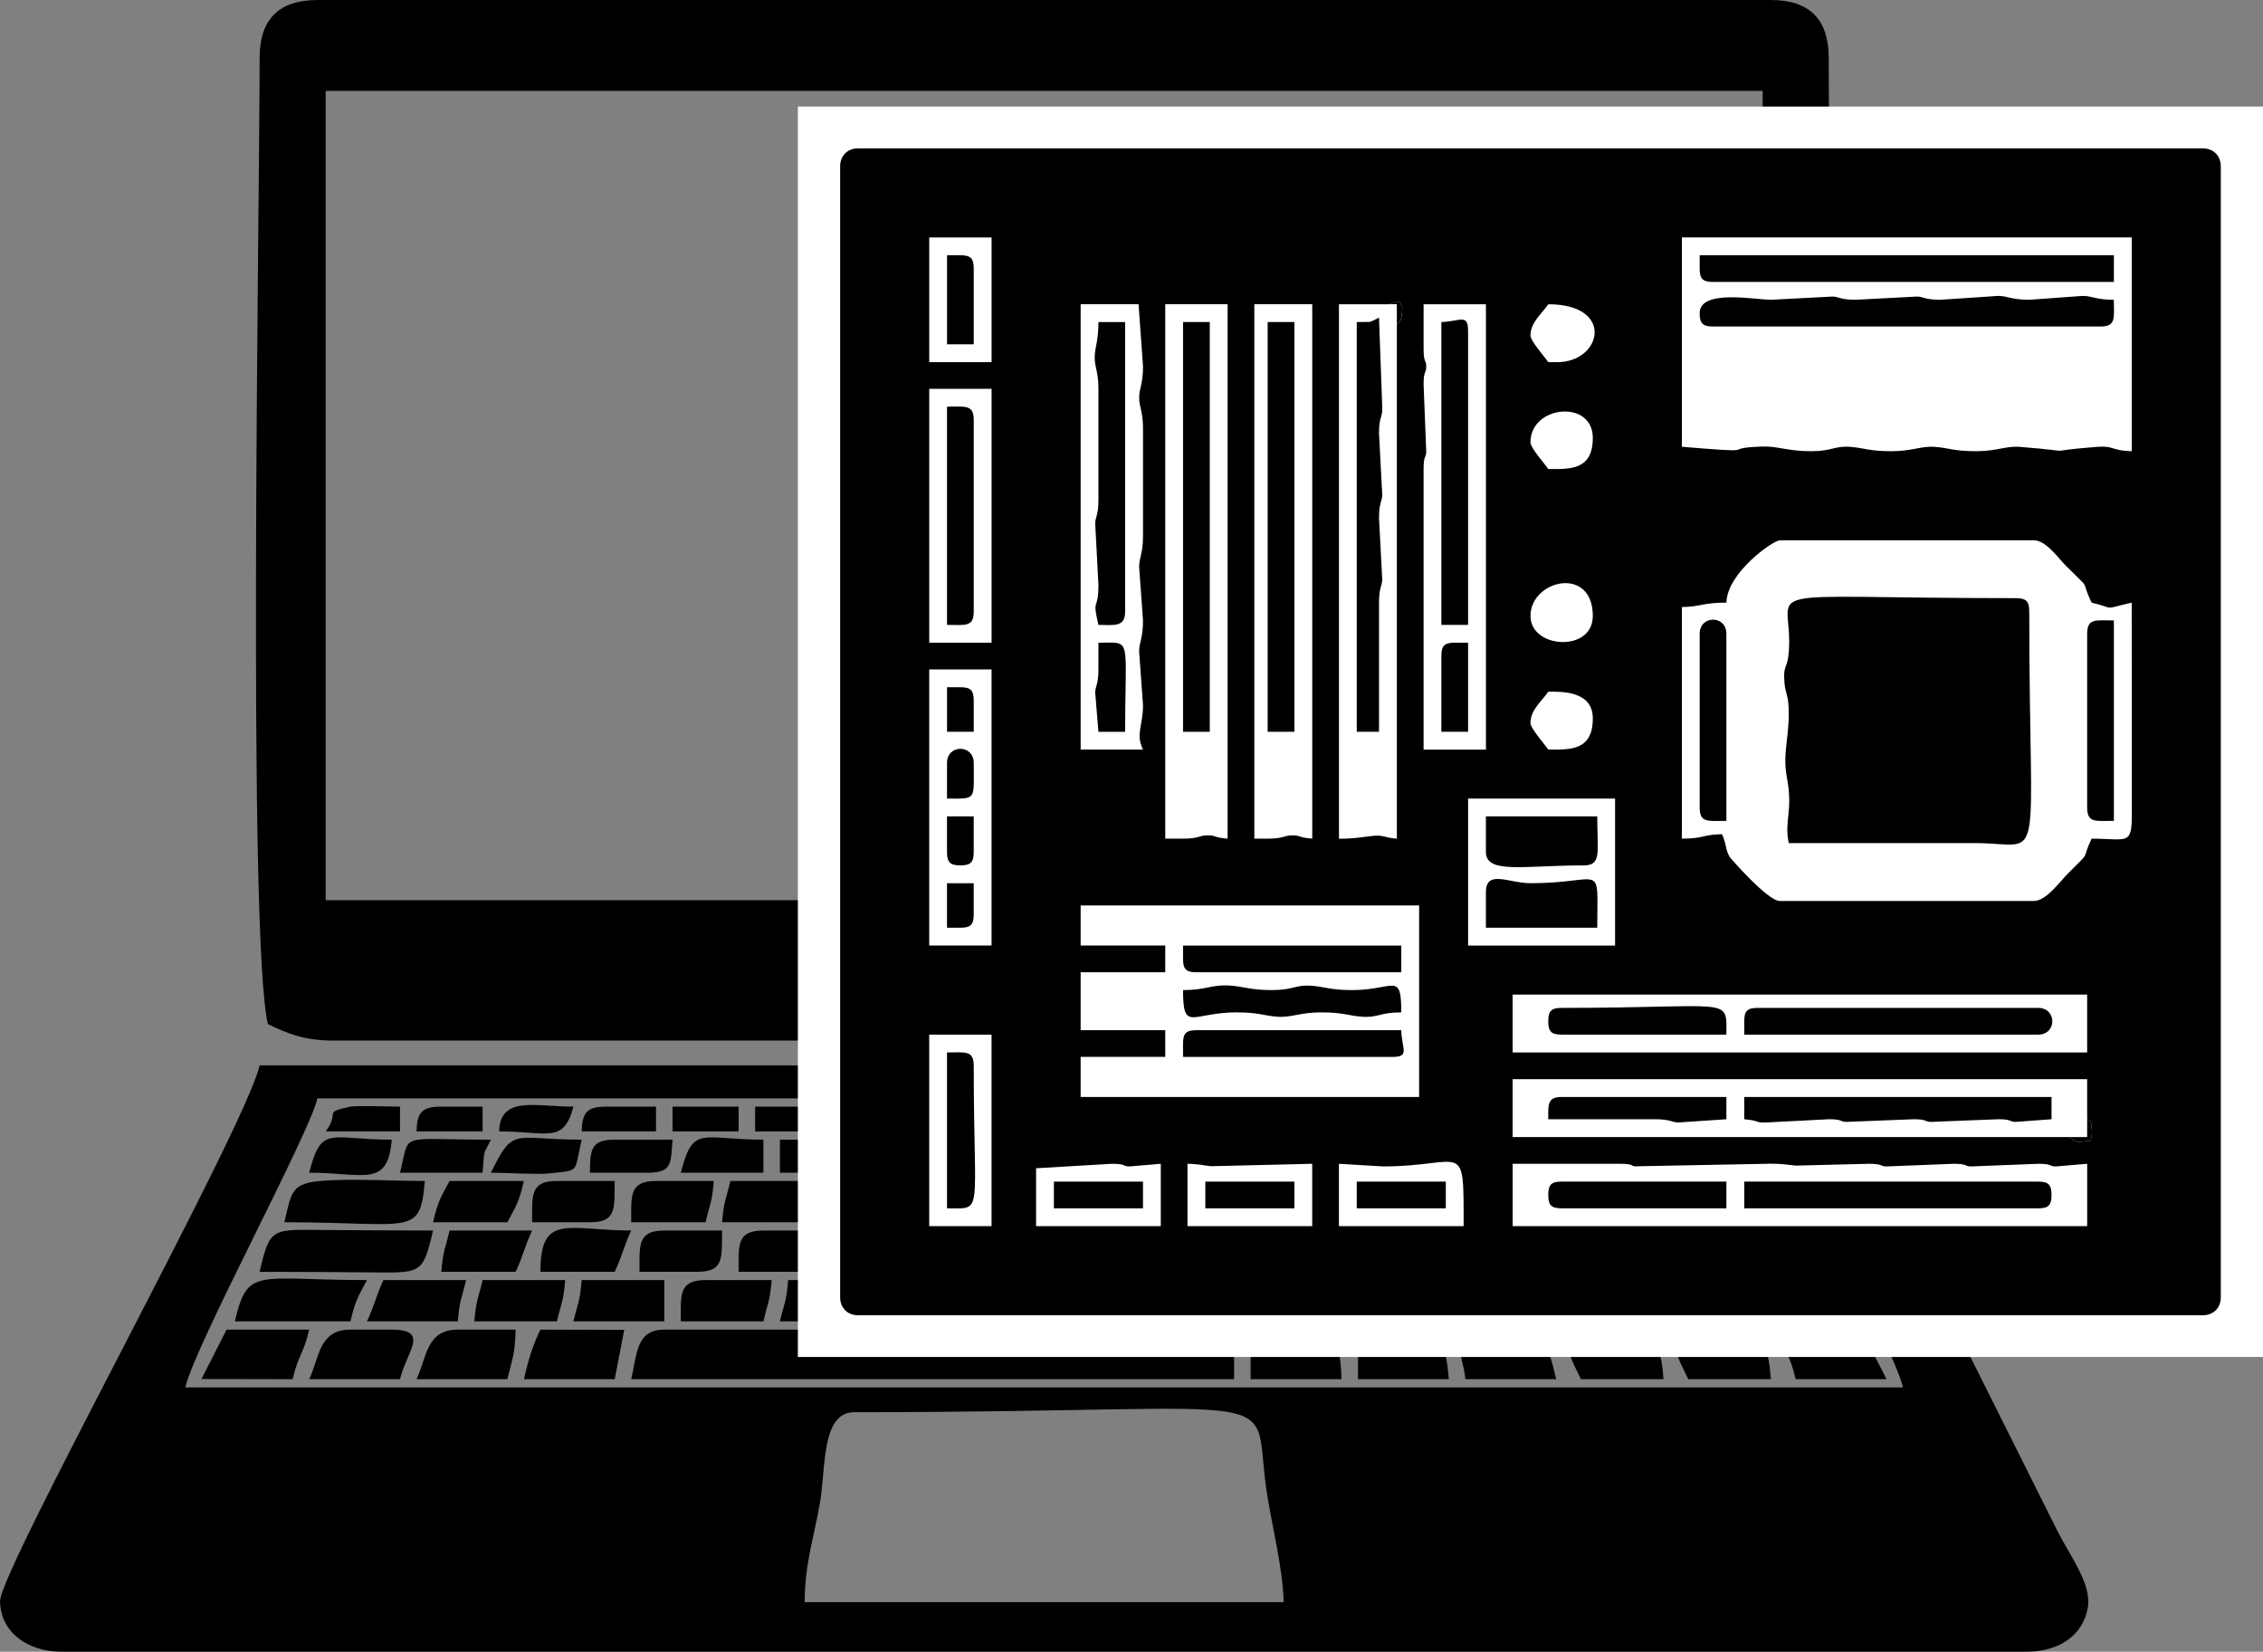 <?xml version="1.0" encoding="UTF-8"?>
<!DOCTYPE svg PUBLIC "-//W3C//DTD SVG 1.1//EN" "http://www.w3.org/Graphics/SVG/1.1/DTD/svg11.dtd">
<!-- Creator: CorelDRAW 2018 (64-Bit) -->
<svg xmlns="http://www.w3.org/2000/svg" xml:space="preserve" width="43.349mm" height="31.639mm" version="1.1" style="shape-rendering:geometricPrecision; text-rendering:geometricPrecision; image-rendering:optimizeQuality; fill-rule:evenodd; clip-rule:evenodd"
viewBox="0 0 1186.56 866.03"
 xmlns:xlink="http://www.w3.org/1999/xlink">
 <rect x="0" y="0" width="1186.56" height="866.03" fill="#808080" stroke="none"/>
 <defs>
  <style type="text/css">
   <![CDATA[
    .fil0 {fill:black}
    .fil1 {fill:white}
   ]]>
  </style>
 </defs>
 <g id="Слой_x0020_1">
  <g id="_891783616">
   <g>
    <path class="fil0" d="M447.9 740.46c239.47,0 207.12,-15.32 216.51,43.29 2.72,16.99 8.27,39.05 8.65,56.3l-251.15 0c0,-20.32 5.26,-35.46 8.09,-52.53 3.02,-18.22 0.73,-47.06 17.89,-47.06zm-281.46 -164.54l762.1 0c4.25,18.24 64.43,130.75 69.28,151.55l-900.66 0c5.21,-22.39 64.81,-132.39 69.28,-151.55zm-134.23 290.12l1030.57 0c16.26,0 29.66,-8.22 31.98,-23.56 1.85,-12.26 -9.52,-26.86 -16.09,-39.94l-80.83 -161.66c-9.69,-19.37 -34.42,-62.73 -38.97,-82.27l-822.72 0c-7.77,33.34 -136.38,264.87 -136.13,280.99 0.26,16.75 15.14,26.45 32.21,26.45z"/>
    <path class="fil0" d="M170.77 47.64l753.44 0 0 424.35 -753.44 0 0 -424.35zm-34.64 -17.32c0,78.98 -6.47,460.28 4.33,506.63 10.47,5.03 18.94,8.66 34.64,8.66l744.78 0c15.7,0 24.17,-3.64 34.64,-8.66 10.8,-46.35 4.33,-427.65 4.33,-506.63 0,-20.21 -10.09,-30.31 -30.31,-30.31l-762.1 0c-20.21,0 -30.31,10.1 -30.31,30.31z"/>
    <path class="fil0" d="M330.98 723.14l316.1 0 0 -12.99c0,-9.98 -3.01,-12.99 -12.99,-12.99l-285.79 0c-14.82,0 -14.27,12.9 -17.32,25.98z"/>
    <path class="fil0" d="M924.21 692.83c-7.09,-30.44 -18.97,-21.88 -56.28,-21.67 -27.41,0.16 -54.87,0.02 -82.29,0.02 1.42,17.05 0.15,19.65 17,21.97l121.56 -0.32z"/>
    <path class="fil0" d="M859.26 666.85l51.96 0c-1.01,-12.15 -12.42,-37.42 -17.32,-47.63l-60.62 0c3.36,40.41 14.96,0.34 25.98,47.63z"/>
    <path class="fil0" d="M136.13 666.85c18.89,0 37.7,0.14 56.57,0.28 28.11,0.21 28.89,1.57 34.36,-21.93 -18.89,0 -37.7,-0.13 -56.57,-0.28 -28.11,-0.21 -28.89,-1.57 -34.36,21.93z"/>
    <path class="fil0" d="M889.57 614.88c-6.23,-26.74 -10.96,-17.32 -90.93,-17.32 2.24,26.99 17.61,17.32 90.93,17.32z"/>
    <path class="fil0" d="M149.12 640.86c67.04,0 71.15,7.92 73.61,-21.65 -15.15,0 -33.41,-1.03 -48.05,-0.42 -22.03,0.92 -21.37,4.11 -25.56,22.07z"/>
    <path class="fil0" d="M123.14 692.83l60.62 0c2.66,-11.39 3.94,-12.73 8.66,-21.65 -57.96,0 -62.54,-7.28 -69.28,21.65z"/>
    <path class="fil0" d="M274.69 723.14l47.63 0 4.99 -25.84 -43.96 -0.14c-4.13,8.61 -6.21,15.48 -8.66,25.98z"/>
    <path class="fil0" d="M655.74 723.14l47.63 0c-0.29,-13.19 -1.95,-15.79 -4.33,-25.98l-43.3 0 0 25.98z"/>
    <path class="fil0" d="M162.11 723.14l47.63 0c3.31,-14.21 15.99,-25.98 -4.33,-25.98l-21.65 0c-16.67,0 -16.21,14.64 -21.65,25.98z"/>
    <path class="fil0" d="M105.64 723.05l47.81 0.09c3.13,-13.44 5.53,-12.54 8.66,-25.98l-43.3 0 -13.17 25.89z"/>
    <path class="fil0" d="M768.33 723.14l47.63 0c-2.45,-10.5 -4.53,-17.37 -8.66,-25.98l-8.66 0 -21.65 0c-19.09,0 -9.78,12.48 -8.66,25.98z"/>
    <path class="fil0" d="M941.53 723.14l47.63 0 -13.17 -25.89 -43.12 -0.09c3.13,13.44 5.53,12.54 8.66,25.98z"/>
    <path class="fil0" d="M218.4 723.14l47.63 0c2.37,-10.19 4.03,-12.79 4.33,-25.98l-30.31 0c-16.67,0 -16.21,14.64 -21.65,25.98z"/>
    <path class="fil0" d="M828.95 723.14l43.3 0c-1.13,-13.56 -2.97,-25.98 -17.32,-25.98l-21.65 0c-18.86,0 -9.67,14.84 -4.33,25.98z"/>
    <path class="fil0" d="M885.24 723.14l43.3 0c-1.13,-13.56 -2.97,-25.98 -17.32,-25.98l-21.65 0c-18.86,0 -9.67,14.84 -4.33,25.98z"/>
    <path class="fil0" d="M712.04 723.14l47.63 0c-1.13,-13.56 -2.97,-25.98 -17.32,-25.98l-30.31 0 0 25.98z"/>
    <path class="fil0" d="M517.18 692.83l47.63 0 0 -21.65 -34.64 0c-14.17,0 -12.99,7.76 -12.99,21.65z"/>
    <path class="fil0" d="M733.69 692.83l47.63 0c-2.3,-9.87 -3.36,-9.96 -4.33,-21.65l-43.3 0 0 21.65z"/>
    <path class="fil0" d="M192.42 692.83l47.63 0c0.97,-11.69 2.03,-11.78 4.33,-21.65l-43.3 0c-3.67,7.64 -5,14.01 -8.66,21.65z"/>
    <path class="fil0" d="M625.43 692.83l47.63 0c-2.3,-9.87 -3.36,-9.96 -4.33,-21.65l-43.3 0 0 21.65z"/>
    <path class="fil0" d="M300.67 692.83l47.63 0 0 -21.65 -43.3 0c-0.97,11.67 -1.98,11.81 -4.33,21.65z"/>
    <path class="fil0" d="M408.93 692.83l47.63 0 0 -21.65 -43.3 0c-0.97,11.67 -1.98,11.81 -4.33,21.65z"/>
    <path class="fil0" d="M356.97 692.83l43.3 0c2.3,-9.87 3.36,-9.96 4.33,-21.65l-34.64 0c-14.17,0 -12.99,7.76 -12.99,21.65z"/>
    <path class="fil0" d="M681.72 692.83l43.3 0c-0.7,-31.31 -13.72,-21.65 -47.63,-21.65 2.3,9.87 3.33,9.96 4.33,21.65z"/>
    <path class="fil0" d="M248.71 692.83l43.3 0c2.3,-9.87 3.36,-9.96 4.33,-21.65l-43.3 0c-2.3,9.87 -3.33,9.96 -4.33,21.65z"/>
    <polygon class="fil0" points="465.22,692.83 508.52,692.83 508.52,671.18 465.22,671.18 "/>
    <polygon class="fil0" points="573.47,692.83 616.77,692.83 616.77,671.18 573.47,671.18 "/>
    <polygon class="fil0" points="491.2,666.85 534.5,666.85 534.5,645.19 491.2,645.19 "/>
    <path class="fil0" d="M283.35 666.85l30.31 0 8.66 0c3.67,-7.64 4.99,-14.01 8.66,-21.65 -32.9,0 -47.63,-9.56 -47.63,21.65z"/>
    <path class="fil0" d="M807.3 666.85l43.3 0c-2.65,-11.39 -3.94,-12.73 -8.66,-21.65l-8.66 0 -30.31 0c0.97,11.67 1.97,11.81 4.33,21.65z"/>
    <path class="fil0" d="M387.28 666.85l43.3 0 0 -21.65 -30.31 0c-14.17,0 -12.99,7.77 -12.99,21.65z"/>
    <path class="fil0" d="M439.24 666.85l43.3 0 0 -21.65 -30.31 0c-14.17,0 -12.99,7.77 -12.99,21.65z"/>
    <path class="fil0" d="M712.04 666.85l30.31 0 0 -21.65 -43.3 0c0.31,13.88 -1.41,21.65 12.99,21.65z"/>
    <path class="fil0" d="M660.08 666.85l30.31 0 0 -21.65 -43.3 0c0.31,13.88 -1.41,21.65 12.99,21.65z"/>
    <path class="fil0" d="M608.11 666.85l30.31 0 0 -21.65 -43.3 0c0.31,13.88 -1.41,21.65 12.99,21.65z"/>
    <path class="fil0" d="M556.15 666.85l30.31 0 0 -21.65 -43.3 0c0.31,13.88 -1.41,21.65 12.99,21.65z"/>
    <path class="fil0" d="M582.13 640.86l43.3 0c-0.31,-13.87 1.41,-21.65 -12.99,-21.65l-30.31 0 0 21.65z"/>
    <path class="fil0" d="M530.17 627.87l0 8.66c12.39,6.96 21.88,4.33 43.3,4.33l0 -21.65c-16.38,0 -43.3,-3.72 -43.3,8.66z"/>
    <path class="fil0" d="M764 666.85l21.65 0c20.49,0 10.37,-21.65 -4.33,-21.65l-30.31 0c0.31,13.88 -1.41,21.65 12.99,21.65z"/>
    <path class="fil0" d="M231.39 666.85l30.31 0 8.66 0c3.67,-7.64 4.99,-14.01 8.66,-21.65l-43.3 0c-2.3,9.87 -3.33,9.96 -4.33,21.65z"/>
    <path class="fil0" d="M378.62 640.86l43.3 0 0 -21.65 -38.97 0c-2.3,9.87 -3.33,9.96 -4.33,21.65z"/>
    <path class="fil0" d="M785.65 640.86l43.3 0c-2.65,-11.39 -3.94,-12.72 -8.66,-21.65l-38.97 0c2.3,9.87 3.33,9.96 4.33,21.65z"/>
    <path class="fil0" d="M279.02 640.86l30.31 0c14.4,0 12.68,-7.77 12.99,-21.65l-30.31 0c-14.17,0 -12.99,7.76 -12.99,21.65z"/>
    <path class="fil0" d="M430.58 640.86l30.31 0c14.4,0 12.68,-7.77 12.99,-21.65l-30.31 0c-14.17,0 -12.99,7.76 -12.99,21.65z"/>
    <path class="fil0" d="M335.32 666.85l30.31 0c14.4,0 12.68,-7.77 12.99,-21.65l-30.31 0c-14.17,0 -12.99,7.77 -12.99,21.65z"/>
    <path class="fil0" d="M694.72 640.86l30.31 0c-0.31,-13.87 1.41,-21.65 -12.99,-21.65l-30.31 0c0.31,13.87 -1.41,21.65 12.99,21.65z"/>
    <path class="fil0" d="M330.98 640.86l38.97 0c2.3,-9.87 3.36,-9.96 4.33,-21.65l-30.31 0c-14.17,0 -12.99,7.76 -12.99,21.65z"/>
    <path class="fil0" d="M227.06 640.86l38.97 0c4.72,-8.93 6.01,-10.26 8.66,-21.65l-38.97 0c-4.72,8.93 -6.01,10.26 -8.66,21.65z"/>
    <path class="fil0" d="M746.68 640.86l30.31 0c-0.97,-11.69 -2.03,-11.78 -4.33,-21.65l-38.97 0c0.31,13.87 -1.41,21.65 12.99,21.65z"/>
    <path class="fil0" d="M634.09 640.86l38.97 0 0 -21.65 -30.31 0c-16.95,0 -9.84,7.46 -8.66,21.65z"/>
    <polygon class="fil0" points="482.54,640.86 521.51,640.86 521.51,619.22 482.54,619.22 "/>
    <path class="fil0" d="M932.87 692.83l38.97 0c-2.65,-11.39 -3.94,-12.73 -8.66,-21.65l-8.66 0 -25.98 0c0.97,11.67 1.98,11.81 4.33,21.65z"/>
    <path class="fil0" d="M924.21 666.85l34.64 0c-2.65,-11.39 -3.94,-12.73 -8.66,-21.65l-34.64 0c2.65,11.39 3.94,12.73 8.66,21.65z"/>
    <path class="fil0" d="M911.22 640.86l34.64 0c-6.53,-28.04 -10.61,-21.65 -43.3,-21.65 3.67,7.64 5,14.01 8.66,21.65z"/>
    <path class="fil0" d="M209.74 614.88l43.3 0c1.14,-13.4 -0.05,-8.18 4.33,-17.32 -49.98,0 -42.05,-4.35 -47.63,17.32z"/>
    <path class="fil0" d="M504.19 614.88l43.3 0 0 -17.32 -30.31 0c-12.33,0 -12.99,5.01 -12.99,17.32z"/>
    <path class="fil0" d="M257.37 614.88c7.4,0 24.56,1.06 30.67,0.36 16.19,-1.85 12.76,0.37 16.96,-17.68 -36.21,0 -35.44,-7.28 -47.63,17.32z"/>
    <path class="fil0" d="M456.56 614.88l30.31 0c13.09,0 11.97,-5.09 12.99,-17.32l-43.3 0 0 17.32z"/>
    <path class="fil0" d="M651.42 614.88l43.3 0c-1.02,-12.22 0.1,-17.32 -12.99,-17.32l-30.31 0 0 17.32z"/>
    <path class="fil0" d="M751.01 614.88l43.3 0c-3.92,-7.9 -3.34,-5.41 -4.33,-17.32l-43.3 0c3.03,6.12 4.33,7.19 4.33,17.32z"/>
    <path class="fil0" d="M603.78 614.88l43.3 0c-5.9,-25.32 -11.55,-17.32 -43.3,-17.32l0 17.32z"/>
    <path class="fil0" d="M742.35 614.88l0 -17.32 -43.3 0c5.9,25.32 11.55,17.32 43.3,17.32z"/>
    <path class="fil0" d="M356.97 614.88l43.3 0 0 -17.32c-32.69,0 -36.77,-8.06 -43.3,17.32z"/>
    <path class="fil0" d="M162.11 614.88c28.94,0 41.18,8.16 43.3,-17.32 -32.69,0 -36.77,-8.06 -43.3,17.32z"/>
    <path class="fil0" d="M309.34 614.88l30.31 0c13.09,0 11.97,-5.09 12.99,-17.32l-30.31 0c-12.33,0 -12.99,5.01 -12.99,17.32z"/>
    <polygon class="fil0" points="408.93,614.88 447.9,614.88 447.9,597.56 408.93,597.56 "/>
    <polygon class="fil0" points="556.15,614.88 595.12,614.88 595.12,597.56 556.15,597.56 "/>
    <path class="fil0" d="M932.87 614.88c-5.76,-24.71 -8.29,-17.32 -38.97,-17.32 2.07,24.84 11,17.32 38.97,17.32z"/>
    <path class="fil0" d="M305 593.23l38.97 0 0 -12.99 -25.98 0c-10.24,0 -12.71,2.99 -12.99,12.99z"/>
    <path class="fil0" d="M751.01 593.23l38.97 0c-2.58,-9.65 -1.01,-12.99 -12.99,-12.99l-25.98 0 0 12.99z"/>
    <path class="fil0" d="M261.7 593.23c25.66,0 33.73,6.65 38.97,-12.99 -19.88,0 -38.45,-5.89 -38.97,12.99z"/>
    <path class="fil0" d="M833.28 593.23c-5.24,-19.65 -13.31,-12.99 -38.97,-12.99 5.24,19.64 13.31,12.99 38.97,12.99z"/>
    <path class="fil0" d="M573.47 593.23l25.98 0c12.19,0 8.02,-1.87 12.99,-8.66 -5.28,-2.97 -4.63,-4.33 -12.99,-4.33l-25.98 0 0 12.99z"/>
    <path class="fil0" d="M170.77 593.23l38.97 0 0 -12.99c-4.33,0 -23.24,-0.62 -25.99,-0.01 -15.16,3.36 -5.03,2.32 -12.98,13z"/>
    <polygon class="fil0" points="352.64,593.23 387.28,593.23 387.28,580.24 352.64,580.24 "/>
    <polygon class="fil0" points="707.71,593.23 742.35,593.23 742.35,580.24 707.71,580.24 "/>
    <polygon class="fil0" points="664.4,593.23 699.05,593.23 699.05,580.24 664.4,580.24 "/>
    <polygon class="fil0" points="486.87,593.23 521.51,593.23 521.51,580.24 486.87,580.24 "/>
    <polygon class="fil0" points="395.94,593.23 430.58,593.23 430.58,580.24 395.94,580.24 "/>
    <polygon class="fil0" points="530.17,593.23 564.81,593.23 564.81,580.24 530.17,580.24 "/>
    <path class="fil0" d="M924.21 593.23c-8.87,-16.76 1.42,-9.81 -12.98,-13 -2.75,-0.61 -21.66,0.01 -25.99,0.01 5.24,19.64 13.31,12.99 38.97,12.99z"/>
    <path class="fil0" d="M439.24 593.23c19.25,0 25.26,2.25 38.97,-4.33 -6.56,-9.44 2.39,-8.66 -25.98,-8.66 -10.24,0 -12.71,2.99 -12.99,12.99z"/>
    <path class="fil0" d="M616.77 588.9c13.71,6.58 19.72,4.33 38.97,4.33 -3.78,-14.17 -0.47,-12.99 -25.98,-12.99 -7.83,0 -11.88,2.17 -12.99,8.66z"/>
    <path class="fil0" d="M218.4 593.23l34.64 0 0 -12.99 -21.65 0c-10.24,0 -12.71,2.99 -12.99,12.99z"/>
    <path class="fil0" d="M841.94 593.23l34.64 0c-2.58,-9.65 -1.01,-12.99 -12.99,-12.99l-21.65 0 0 12.99z"/>
   </g>
   <g>
    <rect class="fil1" x="418.35" y="55.87" width="768.21" height="655.63"/>
    <g>
     <g>
      <polygon class="fil0" points="620.31,383.69 634.32,383.69 634.32,168.85 620.31,168.85 "/>
      <path class="fil0" d="M711.39 168.85l0 214.84 11.67 0 0 -67.72c0,-7.86 1.56,-8.64 1.7,-12.01l-1.7 -32.36c0,-7.87 1.56,-8.64 1.7,-12.01l-1.7 -32.36c0,-9.12 1.93,-8.2 1.7,-13.68l-1.7 -47.03c-6.22,2.99 -2.49,2.11 -11.67,2.33z"/>
      <path class="fil0" d="M914.55 535.48l0 7 154.12 0c9.9,0 9.9,-14.01 0,-14.01l-147.11 0c-5.38,0 -7.01,1.63 -7.01,7.01z"/>
      <path class="fil0" d="M914.55 586.85c8.37,0.7 5.68,1.95 11.35,1.7l33.02 -1.7c7.75,0 5.44,1.39 9.34,1.38l35.03 -1.38c7.75,0 5.44,1.39 9.34,1.38l35.03 -1.38c7.75,0 5.44,1.39 9.34,1.38l18.68 -1.38 0 -11.67 -161.13 0 0 11.67z"/>
      <path class="fil0" d="M496.55 327.65c9.46,0 14.01,1.3 14.01,-7l0 -100.41c0,-8.3 -4.55,-7.01 -14.01,-7.01l0 114.43z"/>
      <path class="fil0" d="M496.55 633.56c19.47,0 14.01,4.8 14.01,-74.73 0,-8.3 -4.55,-7.01 -14.01,-7.01l0 81.73z"/>
      <path class="fil0" d="M575.94 351c0,7.87 -1.56,8.64 -1.7,12.01l1.7 20.69 14.01 0c0,-50.83 3.82,-46.71 -14.01,-46.71l0 14.01z"/>
      <polygon class="fil0" points="711.39,633.56 758.09,633.56 758.09,619.55 711.39,619.55 "/>
      <path class="fil0" d="M496.55 180.53l14.01 0 0 -39.7c0,-5.38 -1.62,-7 -7,-7l-7 0 0 46.71z"/>
      <path class="fil0" d="M496.55 400.04l0 18.68c15.7,0 14.01,1.22 14.01,-18.68 0,-9.89 -14.01,-9.89 -14.01,0z"/>
     </g>
     <g>
      <path class="fil0" d="M891.19 164.18c0,5.38 1.63,7.01 7.01,7.01l203.16 0c8.3,0 7,-4.55 7,-14.01 -9.47,0 -11.31,-2.03 -16.35,-2.03l-28.02 2.03c-9.47,0 -11.31,-2.03 -16.34,-2.03l-30.36 2.03c-7.86,0 -8.64,-1.56 -12.01,-1.7l-32.36 1.7c-7.86,0 -8.63,-1.56 -12.01,-1.7l-32.36 1.7c-8.01,0 -37.37,-5.78 -37.37,7z"/>
      <path class="fil0" d="M575.94 203.88l0 58.38c0,7.86 -1.56,8.64 -1.7,12.01l1.7 32.36c0,14.45 -3.5,6.01 0,21.02 8.12,0 14.01,1.43 14.01,-7l0 -151.79 -14.01 0c0,9.12 -1.5,12.44 -1.88,16.86 -0.54,6.34 1.88,8.16 1.88,18.17z"/>
      <path class="fil0" d="M620.31 519.13c0,22.36 4.63,11.68 28.02,11.68 11.43,0 14.21,1.71 21.26,2.27 7.44,0.6 11.92,-2.27 23.11,-2.27 11.43,0 14.21,1.71 21.26,2.27 8.57,0.68 9.44,-2.27 20.77,-2.27 0,-21.69 -3.83,-11.68 -25.69,-11.68 -11.43,0 -14.21,-1.71 -21.26,-2.27 -8.57,-0.68 -9.44,2.27 -20.77,2.27 -12.2,0 -15.38,-2.16 -23.42,-2.45 -8.56,-0.31 -11.31,2.45 -23.29,2.45z"/>
      <path class="fil0" d="M1094.36 332.32l0 91.07c0,8.3 4.55,7.01 14.01,7.01l0 -105.08c-9.46,0 -14.01,-1.3 -14.01,7z"/>
      <path class="fil0" d="M496.55 446.74c0,5.38 1.63,7.01 7,7.01 5.38,0 7,-1.63 7,-7.01l0 -18.68 -14.01 0 0 18.68z"/>
     </g>
     <path class="fil0" d="M793.12 610.21l56.05 0c9.74,0 3.96,1.75 10.9,1.26l68.55 -1.31c5.65,0.03 8.02,0.43 13.05,1l38.27 -0.95c7.75,0 5.44,1.39 9.34,1.38l35.03 -1.38c7.75,0 5.44,1.39 9.34,1.38l35.03 -1.38c7.75,0 5.44,1.39 9.34,1.38l16.35 -1.38 0 32.69 -301.24 0 0 -32.69zm-91.07 0l23.35 1.38c42.77,-0.08 42.03,-15.29 42.03,31.31l-65.39 0 0 -32.69zm-79.4 0c5.38,0 9.47,1.04 12.45,1.26l52.93 -1.26 0 32.69 -65.39 0 0 -32.69zm-79.4 2.33l39.7 -2.33c7.75,0 5.44,1.39 9.34,1.38l16.35 -1.38 0 32.69 -65.39 0 0 -30.36zm-56.04 -70.06l32.69 0 0 100.41 -32.69 0 0 -100.41zm607.15 44.17c1.91,2.78 1.82,-0.4 2.41,4.95 0.4,3.66 -0.13,3.27 -0.56,6.49 -8.57,0.96 -6.78,1.17 -11.19,-1.9l-291.9 0 0 -30.36 301.24 0 0 20.82zm-301.24 -65.18l301.24 0 0 30.36 -301.24 0 0 -30.36zm-23.35 -102.75l77.06 0 0 77.06 -77.06 0 0 -77.06zm-203.16 56.04l177.48 0 0 100.41 -177.48 0 0 -21.02 44.37 0 0 -14.01 -44.37 0 0 -30.36 44.37 0 0 -14.01 -44.37 0 0 -21.02zm-79.4 -123.77l32.69 0 0 144.78 -32.69 0 0 -144.78zm394.65 88.74l0 -121.43c10.29,-0.23 10.92,-2.33 23.35,-2.33 0.35,-15.76 24.62,-32.69 28.02,-32.69l133.11 0c6.51,0 12.74,9.27 16.93,13.43 14.52,14.44 6.87,5.6 13.43,19.26 13.37,3.2 4.83,3.77 21.02,0l0.06 107.48c0.23,20.63 -1.22,16.28 -21.08,16.28 -5.74,11.96 0.64,5.39 -12.25,18.1 -4.35,4.29 -11.48,14.59 -18.1,14.59l-133.11 0c-6.5,0 -26.13,-22.79 -26.17,-22.87 -2.74,-4.59 -1.63,-6.84 -4.19,-12.16 -10.56,0.24 -9.28,2.33 -21.02,2.33zm-217.17 0l-7 0 0 -280.22 30.36 0 0 280.22c-8.37,-0.7 -5.68,-1.95 -11.34,-1.7 -3.42,0.15 -4.11,1.7 -12.01,1.7zm-44.37 0l-9.34 0 0 -280.22 32.69 0 0 280.22c-8.37,-0.7 -5.68,-1.95 -11.35,-1.7 -3.42,0.15 -4.11,1.7 -12.01,1.7zm182.15 -60.71c0,-6.92 6.19,-11.65 9.34,-16.35 6.36,0 23.35,-0.73 23.35,14.01 0,17.16 -12.19,16.35 -23.35,16.35 -1.86,-2.78 -9.34,-11.06 -9.34,-14.01zm-315.25 -175.14l32.69 0 0 133.11 -32.69 0 0 -133.11zm315.25 119.1c0,-18.98 32.69,-26.64 32.69,0 0,19.25 -32.69,17.16 -32.69,0zm79.4 -198.49l235.86 0 0 112.09c-10.74,-0.24 -9.14,-3.01 -18.44,-2.27 -32.82,2.62 -5.72,2.75 -40.19,0 -7.44,-0.6 -11.92,2.27 -23.11,2.27 -11.43,0 -14.21,-1.71 -21.26,-2.27 -7.44,-0.6 -11.92,2.27 -23.11,2.27 -11.43,0 -14.21,-1.71 -21.26,-2.27 -8.57,-0.68 -9.44,2.27 -20.77,2.27 -12.08,0 -17.63,-2.74 -25.62,-2.45 -23.98,0.87 2.87,3.86 -42.1,0.12l0 -109.76zm-79.4 107.42c0,-19.47 32.69,-22.63 32.69,-2.33 0,17.16 -12.19,16.35 -23.35,16.35 -1.86,-2.78 -9.34,-11.06 -9.34,-14.01zm-203.16 -7l0 56.05c0,9.47 -2.03,11.31 -2.03,16.34l2.03 28.02c0,9.47 -2.03,11.31 -2.03,16.34l2.03 28.02c0,11.13 -4,15.02 0,23.35l-32.69 0 0 -233.52 30.36 0 2.34 32.69c0,9.47 -2.03,11.31 -2.03,16.35 0,5.04 2.03,6.88 2.03,16.35zm147.12 -42.03l0 -23.35 32.69 0 0 233.52 -32.69 0 0 -147.12c0,-7.75 1.39,-5.44 1.38,-9.34l-1.38 -35.03c0,-7.75 1.39,-5.44 1.38,-9.34 -0.01,-3.91 -1.38,-1.6 -1.38,-9.34zm-259.21 -58.38l32.69 0 0 65.39 -32.69 0 0 -65.39zm315.25 51.38c0,-6.92 6.19,-11.65 9.34,-16.35 35.11,0 28.13,30.36 4.67,30.36l-4.67 0c-1.86,-2.78 -9.34,-11.06 -9.34,-14.01zm-74.31 -16.35l5.9 -1.54c1.03,4.17 1.45,0.98 1.03,6.36 -0.38,4.93 -1.42,3.79 -2.68,5.86l0 269.55c-6.82,-0.57 -6.86,-2.14 -13.06,-1.43 -6.35,0.72 -9.29,1.43 -17.3,1.43l0 -280.22 26.11 0zm-287.65 -72.39l0 593.14c0,5.46 3.88,9.34 9.34,9.34l705.23 0c5.47,0 9.34,-3.88 9.34,-9.34l0 -593.14c0,-5.46 -3.87,-9.34 -9.34,-9.34l-705.23 0c-5.47,0 -9.34,3.88 -9.34,9.34z"/>
     <path class="fil0" d="M937.9 374.35c0,13.46 -3.31,21.06 -0.93,33.61 3.27,17.33 -1.56,22.31 0.93,34.11l98.08 0c37.04,0.03 28.02,18.08 28.02,-121.43 0,-5.38 -1.62,-7.01 -7,-7.01 -144.95,0 -116.38,-7.89 -119.07,28.05 -0.7,9.29 -3.06,6.51 -2.3,16.07 0.54,6.74 2.27,5.9 2.27,16.59z"/>
     <path class="fil0" d="M891.19 140.83c0,5.38 1.63,7.01 7.01,7.01l210.17 0 0 -14.01 -217.18 0 0 7z"/>
     <polygon class="fil0" points="664.68,383.69 678.69,383.69 678.69,168.85 664.68,168.85 "/>
     <path class="fil0" d="M914.55 633.56l154.12 0c5.38,0 7.01,-1.62 7.01,-7 0,-5.38 -1.63,-7.01 -7.01,-7.01l-154.12 0 0 14.01z"/>
     <path class="fil0" d="M755.75 168.85l0 158.79 14.01 0 0 -154.12c0,-9.38 -4.21,-4.91 -14.01,-4.67z"/>
     <path class="fil0" d="M620.31 547.16l0 7.01 109.75 0c9.4,0 4.89,-4.21 4.67,-14.01l-107.42 0c-5.38,0 -7,1.62 -7,7z"/>
     <path class="fil0" d="M620.31 502.79c0,5.38 1.62,7 7,7l107.42 0 0 -14.01 -114.42 0 0 7.01z"/>
     <path class="fil0" d="M779.11 446.74c0,11.69 19.9,7.01 51.37,7.01 9.53,0 7,-7.32 7,-25.69l-58.38 0 0 18.68z"/>
     <path class="fil0" d="M891.19 332.32l0 91.07c0,8.3 4.55,7.01 14.01,7.01l0 -98.08c0,-9.9 -14.01,-9.9 -14.01,0z"/>
     <path class="fil0" d="M779.11 467.76l0 18.68 58.38 0c0,-35.64 3.81,-23.35 -35.03,-23.35 -11.26,0 -23.35,-7.36 -23.35,4.67z"/>
     <path class="fil0" d="M811.8 535.48c0,5.38 1.62,7 7,7l86.4 0c0,-20.3 3.81,-14.01 -86.4,-14.01 -5.38,0 -7,1.63 -7,7.01z"/>
     <path class="fil0" d="M811.8 626.55c0,5.38 1.62,7 7,7l86.4 0 0 -14.01 -86.4 0c-5.38,0 -7,1.63 -7,7.01z"/>
     <path class="fil0" d="M811.8 586.85l56.04 0c7.87,0 8.64,1.56 12.01,1.7l25.35 -1.7 0 -11.67 -86.4 0c-7.64,0 -7,4.19 -7,11.67z"/>
     <polygon class="fil0" points="631.99,633.56 678.69,633.56 678.69,619.55 631.99,619.55 "/>
     <polygon class="fil0" points="552.59,633.56 599.3,633.56 599.3,619.55 552.59,619.55 "/>
     <path class="fil0" d="M755.75 343.99l0 39.7 14.01 0 0 -46.71 -7 0c-5.38,0 -7.01,1.63 -7.01,7.01z"/>
     <path class="fil0" d="M496.55 383.69l14.01 0 0 -16.35c0,-5.38 -1.62,-7 -7,-7l-7 0 0 23.35z"/>
     <path class="fil0" d="M496.55 486.44l7 0c5.38,0 7,-1.62 7,-7l0 -16.34 -14.01 0 0 23.35z"/>
     <path class="fil0" d="M1085.02 596.2c4.4,3.07 2.62,2.86 11.19,1.9 0.44,-3.22 0.96,-2.83 0.56,-6.49 -0.59,-5.35 -0.5,-2.17 -2.41,-4.95l0 9.54 -9.34 0z"/>
     <path class="fil0" d="M732.4 170.19c1.26,-2.07 2.29,-0.93 2.68,-5.86 0.42,-5.38 0,-2.18 -1.03,-6.36l-5.9 1.54 4.25 0 0.01 10.68z"/>
    </g>
   </g>
  </g>
 </g>
</svg>
